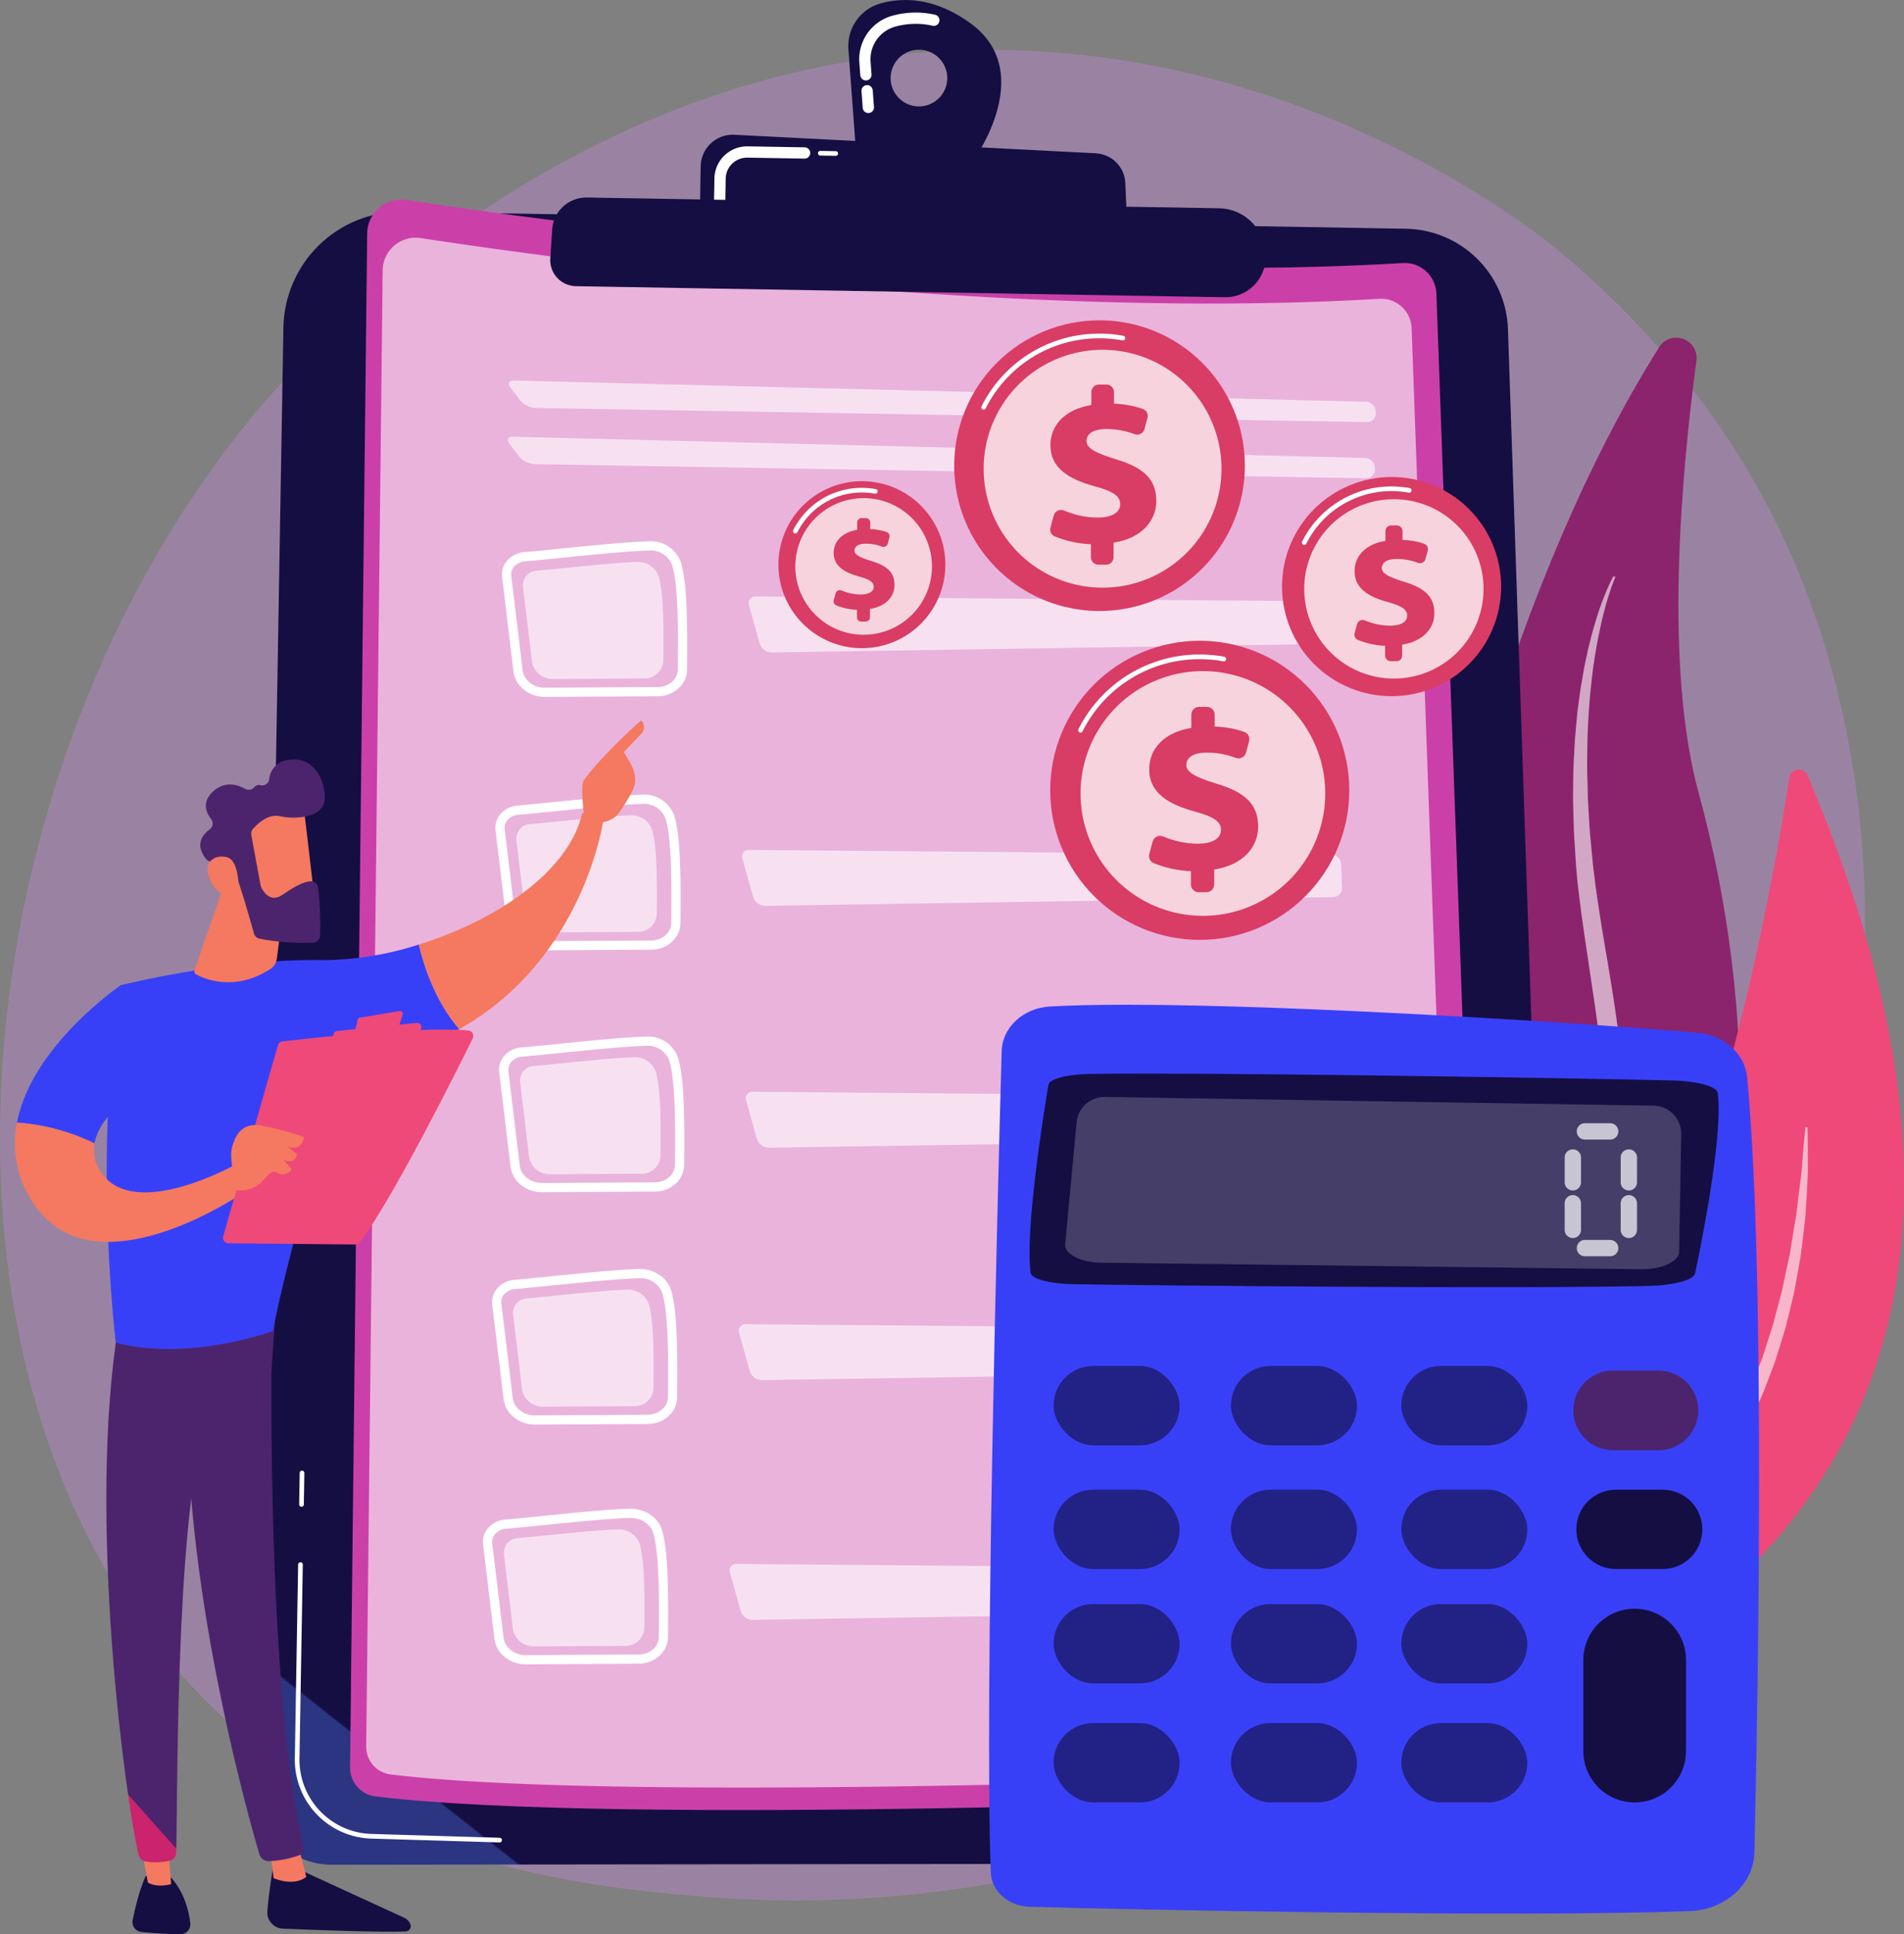 <?xml version="1.0"?>
<svg xmlns="http://www.w3.org/2000/svg" xmlns:xlink="http://www.w3.org/1999/xlink" width="512" height="520.038" viewBox="0 0 512 520.038">
  <rect x="0" y="0" width="512" height="520.038" fill="#808080" stroke="none"/>
  <defs>
    <clipPath id="a">
      <rect width="512" height="520.038" fill="none"/>
    </clipPath>
    <clipPath id="c">
      <rect width="501.503" height="497.574" fill="none"/>
    </clipPath>
    <clipPath id="d">
      <path d="M480.476,409.554C429.671,526.989,295.565,577.43,190.49,568.83c-28.69-2.348-86.414-7.073-131.485-49.224-86.557-80.948-73.226-250.153,9.634-349.771,10.67-12.829,84.531-98.78,199.628-97.63,84.268.842,143.415,47.918,150.607,53.782a230.314,230.314,0,0,1,47.184,52.944c42.434,65.625,46.165,157.238,14.417,230.623" transform="translate(0 -72.193)" fill="none"/>
    </clipPath>
    <linearGradient id="e" x1="0.173" y1="0.845" x2="0.173" y2="0.845" gradientUnits="objectBoundingBox">
      <stop offset="0" stop-color="#b37cff"/>
      <stop offset="1" stop-color="#f895e7"/>
    </linearGradient>
    <clipPath id="f">
      <path d="M2003.559,491.448c-77.57,123.044-90.931,355.13-90.931,355.13,140.288-37.375,115.414-185.01,101.577-235.2-9.411-34.135-4.639-86.364-.623-116.286a5.438,5.438,0,0,0-5.5-6.2,5.254,5.254,0,0,0-4.526,2.56" transform="translate(-1912.628 -488.888)" fill="none"/>
    </clipPath>
    <linearGradient id="g" x1="-0.609" y1="1.526" x2="-0.609" y2="1.526" gradientUnits="objectBoundingBox">
      <stop offset="0" stop-color="#cb236d"/>
      <stop offset="1" stop-color="#4c246d"/>
    </linearGradient>
    <clipPath id="i">
      <rect width="73.753" height="287.385" fill="none"/>
    </clipPath>
    <clipPath id="j">
      <path d="M2123,1116.266c-5.853,38.941-33.076,191.215-106.636,238.33l3.365.121s63,21.814,110.075-47.117c44.216-64.749,17.648-145.707-1.86-191.959a2.519,2.519,0,0,0-2.367-1.582,2.555,2.555,0,0,0-2.578,2.207" transform="translate(-2016.359 -1114.059)" fill="none"/>
    </clipPath>
    <linearGradient id="k" x1="-1.059" y1="1.359" x2="-1.058" y2="1.359" gradientUnits="objectBoundingBox">
      <stop offset="0" stop-color="#a737d5"/>
      <stop offset="1" stop-color="#ef497a"/>
    </linearGradient>
    <clipPath id="m">
      <rect width="101.983" height="146.023" fill="none"/>
    </clipPath>
    <clipPath id="n">
      <path d="M380.924,337.574l-6.7,393.4a19.554,19.554,0,0,0,19.573,19.887l309.1-.352a20.6,20.6,0,0,0,20.565-21.3L710.216,337.99A27.935,27.935,0,0,0,682.773,311l-269.606-4.594q-.276,0-.55,0a31.709,31.709,0,0,0-31.693,31.168" transform="translate(-374.218 -306.406)" fill="none"/>
    </clipPath>
    <linearGradient id="o" x1="0.068" y1="0.938" x2="0.069" y2="0.938" gradientUnits="objectBoundingBox">
      <stop offset="0" stop-color="#2b3582"/>
      <stop offset="1" stop-color="#150e42"/>
    </linearGradient>
    <clipPath id="q">
      <path d="M511.433,297.983l-4.6,412.433a7.764,7.764,0,0,0,6.816,7.8c64.554,7.876,246.032.893,290.1-.962a9.8,9.8,0,0,0,9.382-10.149L798.953,314.13a8.517,8.517,0,0,0-9.034-8.188c-104.812,6.252-231.153-11.347-267.886-16.967a9.336,9.336,0,0,0-1.411-.108,9.214,9.214,0,0,0-9.19,9.115" transform="translate(-506.832 -288.868)" fill="none"/>
    </clipPath>
    <linearGradient id="r" x1="0.037" y1="0.993" x2="0.037" y2="0.993" xlink:href="#k"/>
    <clipPath id="t">
      <rect width="294.77" height="416.71" fill="none"/>
    </clipPath>
    <clipPath id="u">
      <rect width="233.128" height="11.172" fill="none"/>
    </clipPath>
    <clipPath id="v">
      <rect width="233.129" height="11.172" fill="none"/>
    </clipPath>
    <clipPath id="w">
      <rect width="37.827" height="31.46" fill="none"/>
    </clipPath>
    <clipPath id="x">
      <rect width="161.314" height="15.042" fill="none"/>
    </clipPath>
    <clipPath id="ab">
      <rect width="161.316" height="15.042" fill="none"/>
    </clipPath>
    <clipPath id="ac">
      <rect width="37.827" height="31.461" fill="none"/>
    </clipPath>
    <clipPath id="ag">
      <path d="M1247.124,28.608a7.618,7.618,0,1,1,.132,0h-.132M1236.878.907a11.892,11.892,0,0,0-8.657,12.356l2.092,28.1,30.544,3.236s18.978-24.789.106-38.4c-6.47-4.667-12.42-6.2-17.445-6.2a24.85,24.85,0,0,0-6.639.907" transform="translate(-1228.187)" fill="none"/>
    </clipPath>
    <linearGradient id="ah" x1="-3.267" y1="7.767" x2="-3.265" y2="7.767" xlink:href="#o"/>
    <clipPath id="aj">
      <path d="M1013.42,203.465l-.241,14.108,115.015,4-.582-13.569a8.374,8.374,0,0,0-7.937-8l-97.206-4.989c-.151-.008-.3-.012-.449-.012a8.61,8.61,0,0,0-8.6,8.463" transform="translate(-1013.179 -195.002)" fill="none"/>
    </clipPath>
    <linearGradient id="ak" x1="-2.17" y1="4.906" x2="-2.168" y2="4.906" xlink:href="#o"/>
    <clipPath id="am">
      <path d="M797.176,294.495l-.508,7.8a7.02,7.02,0,0,0,6.886,7.475l174.494,2.973A10.8,10.8,0,0,0,988.9,300.29l-.13-.834a12.573,12.573,0,0,0-12.21-10.638L806.48,285.925h-.158a9.168,9.168,0,0,0-9.145,8.571" transform="translate(-796.653 -285.924)" fill="none"/>
    </clipPath>
    <linearGradient id="an" x1="-1.557" y1="2.997" x2="-1.555" y2="2.997" xlink:href="#o"/>
    <clipPath id="ao">
      <path d="M1448.411,1454.956c-7.178.412-12.8,5.618-12.981,11.984-1.09,38.933-4.626,173.229-2.938,220.819.179,5.042,4.744,9.089,10.439,9.254,28.165.816,131.417,2.884,177.485,1.173,9.6-.357,17.226-7.237,17.425-15.738.958-40.865,3.069-155.8-1.95-208.458-.6-6.309-6.194-11.332-13.31-11.963-26.294-2.329-106.254-7.541-153.619-7.541-7.888,0-14.868.144-20.55.471" transform="translate(-1432.044 -1454.485)" fill="none"/>
    </clipPath>
    <linearGradient id="ap" x1="-0.702" y1="0.899" x2="-0.701" y2="0.899" gradientUnits="objectBoundingBox">
      <stop offset="0" stop-color="#53d8ff"/>
      <stop offset="1" stop-color="#3840f7"/>
    </linearGradient>
    <clipPath id="aq">
      <path d="M1506.988,1554.273c-6.141.086-11.026,1.349-11.289,2.925-1.516,9.1-6.3,39.373-4.78,50.567.222,1.636,5.252,2.959,11.627,3.055,26.249.394,115.8,1.262,154.3.472,6.932-.142,12.373-1.58,12.747-3.36,1.951-9.283,7.553-37.472,6.1-48.541-.232-1.766-5.568-3.208-12.432-3.366-24.847-.572-100.812-1.834-141.332-1.834-5.789,0-10.852.026-14.941.083" transform="translate(-1490.625 -1554.19)" fill="none"/>
    </clipPath>
    <linearGradient id="ar" x1="-3.184" y1="1.532" x2="-3.182" y2="1.532" xlink:href="#o"/>
    <clipPath id="at">
      <rect width="165.653" height="46.335" fill="none"/>
    </clipPath>
    <clipPath id="au">
      <rect width="33.888" height="21.336" fill="none"/>
    </clipPath>
    <clipPath id="av">
      <rect width="33.888" height="21.336" rx="10.668" fill="none"/>
    </clipPath>
    <linearGradient id="aw" x1="-8.36" y1="7.16" x2="-8.355" y2="7.16" xlink:href="#o"/>
    <linearGradient id="az" x1="-9.768" y1="7.16" x2="-9.762" y2="7.16" xlink:href="#o"/>
    <linearGradient id="bc" x1="-11.12" y1="7.16" x2="-11.114" y2="7.16" xlink:href="#o"/>
    <clipPath id="bd">
      <path d="M2288.083,1984.082a10.711,10.711,0,0,0,0,21.421h12.4a10.711,10.711,0,0,0,0-21.421Z" transform="translate(-2277.373 -1984.082)" fill="none"/>
    </clipPath>
    <linearGradient id="be" x1="-11.011" y1="4.052" x2="-11.006" y2="4.052" xlink:href="#g"/>
    <clipPath id="bg">
      <rect width="33.888" height="21.337" fill="none"/>
    </clipPath>
    <clipPath id="bh">
      <rect width="33.888" height="21.337" rx="10.668" fill="none"/>
    </clipPath>
    <linearGradient id="bi" x1="-8.36" y1="5.601" x2="-8.355" y2="5.601" xlink:href="#o"/>
    <linearGradient id="bl" x1="-9.768" y1="5.601" x2="-9.762" y2="5.601" xlink:href="#o"/>
    <linearGradient id="bo" x1="-11.12" y1="5.601" x2="-11.114" y2="5.601" xlink:href="#o"/>
    <clipPath id="bp">
      <path d="M10.668,0H23.22A10.668,10.668,0,0,1,33.888,10.668v0A10.668,10.668,0,0,1,23.219,21.336H10.668A10.668,10.668,0,0,1,0,10.668v0A10.668,10.668,0,0,1,10.668,0Z" fill="none"/>
    </clipPath>
    <linearGradient id="bq" x1="-12.509" y1="5.601" x2="-12.503" y2="5.601" xlink:href="#o"/>
    <linearGradient id="bu" x1="-8.36" y1="4.16" x2="-8.355" y2="4.16" xlink:href="#o"/>
    <linearGradient id="bx" x1="-9.768" y1="4.16" x2="-9.762" y2="4.16" xlink:href="#o"/>
    <linearGradient id="ca" x1="-11.12" y1="4.16" x2="-11.114" y2="4.16" xlink:href="#o"/>
    <linearGradient id="cd" x1="-8.36" y1="2.66" x2="-8.355" y2="2.66" xlink:href="#o"/>
    <linearGradient id="cg" x1="-9.768" y1="2.66" x2="-9.762" y2="2.66" xlink:href="#o"/>
    <linearGradient id="cj" x1="-11.12" y1="2.66" x2="-11.114" y2="2.66" xlink:href="#o"/>
    <clipPath id="ck">
      <path d="M13.806,0h0A13.806,13.806,0,0,1,27.612,13.806V38.28A13.806,13.806,0,0,1,13.806,52.086h0A13.806,13.806,0,0,1,0,38.281V13.806A13.806,13.806,0,0,1,13.806,0Z" fill="none"/>
    </clipPath>
    <linearGradient id="cl" x1="-15.42" y1="1.68" x2="-15.413" y2="1.68" xlink:href="#o"/>
    <clipPath id="cn">
      <rect width="19.453" height="35.77" fill="none"/>
    </clipPath>
    <clipPath id="co">
      <path d="M1127.016,719.042a22.449,22.449,0,1,0,22.449-22.449,22.448,22.448,0,0,0-22.449,22.449" transform="translate(-1127.016 -696.593)" fill="none"/>
    </clipPath>
    <linearGradient id="cp" x1="-3.16" y1="6.315" x2="-3.157" y2="6.315" gradientUnits="objectBoundingBox">
      <stop offset="0" stop-color="#fdf53f"/>
      <stop offset="1" stop-color="#d93c65"/>
    </linearGradient>
    <clipPath id="cq">
      <path d="M1131.034,722.315a21.7,21.7,0,1,0,21.7-21.7,21.7,21.7,0,0,0-21.7,21.7" transform="translate(-1131.034 -700.613)" fill="none"/>
    </clipPath>
    <linearGradient id="cr" x1="-3.353" y1="6.621" x2="-3.35" y2="6.621" xlink:href="#cp"/>
    <clipPath id="ct">
      <rect width="36.737" height="36.737" fill="none"/>
    </clipPath>
    <clipPath id="cu">
      <path d="M1214.392,750.014a1.164,1.164,0,0,0-1.164,1.165v2c-4.013.646-6.326,3.061-6.326,6.224,0,3.5,2.857,5.237,6.836,6.326,2.788.748,3.945,1.5,3.945,2.755,0,1.394-1.5,2.075-3.5,2.075a13.533,13.533,0,0,1-5.177-1.09,1.165,1.165,0,0,0-1.581.762l-.508,1.862a1.156,1.156,0,0,0,.639,1.366,16.3,16.3,0,0,0,5.607,1.216v2a1.164,1.164,0,0,0,1.164,1.164h1.174a1.164,1.164,0,0,0,1.164-1.164v-2.236c4.353-.68,6.6-3.4,6.6-6.428,0-3.3-1.836-5.135-6.258-6.461-3.095-.953-4.523-1.7-4.523-2.789,0-.884.68-1.871,3.061-1.871a12.128,12.128,0,0,1,4.359.792,1.161,1.161,0,0,0,1.533-.784l.467-1.722a1.159,1.159,0,0,0-.724-1.4,14.86,14.86,0,0,0-4.444-.8v-1.794a1.164,1.164,0,0,0-1.164-1.165Z" transform="translate(-1206.871 -750.014)" fill="none"/>
    </clipPath>
    <linearGradient id="cv" x1="-6.682" y1="13.412" x2="-6.676" y2="13.412" xlink:href="#cp"/>
    <clipPath id="cw">
      <path d="M1381.53,502.792a39.08,39.08,0,1,0,39.08-39.079,39.08,39.08,0,0,0-39.08,39.079" transform="translate(-1381.53 -463.713)" fill="none"/>
    </clipPath>
    <linearGradient id="cx" x1="-2.182" y1="4.082" x2="-2.181" y2="4.082" xlink:href="#cp"/>
    <clipPath id="cy">
      <path d="M1388.526,508.489a37.78,37.78,0,1,0,37.78-37.78,37.78,37.78,0,0,0-37.78,37.78" transform="translate(-1388.526 -470.709)" fill="none"/>
    </clipPath>
    <linearGradient id="cz" x1="-2.324" y1="4.271" x2="-2.322" y2="4.271" xlink:href="#cp"/>
    <clipPath id="db">
      <rect width="63.952" height="63.952" fill="none"/>
    </clipPath>
    <clipPath id="dc">
      <path d="M1533.636,556.709a2.027,2.027,0,0,0-2.027,2.027v3.479c-6.986,1.125-11.012,5.328-11.012,10.834,0,6.1,4.974,9.117,11.9,11.012,4.855,1.3,6.868,2.6,6.868,4.8,0,2.427-2.6,3.612-6.1,3.612a23.557,23.557,0,0,1-9.013-1.9,2.028,2.028,0,0,0-2.753,1.327l-.884,3.24a2.013,2.013,0,0,0,1.112,2.378,28.377,28.377,0,0,0,9.761,2.116v3.479a2.027,2.027,0,0,0,2.027,2.027h2.044a2.027,2.027,0,0,0,2.027-2.027v-3.893c7.578-1.184,11.485-5.92,11.485-11.19,0-5.743-3.2-8.94-10.894-11.249-5.387-1.658-7.874-2.96-7.874-4.855,0-1.539,1.184-3.256,5.328-3.256a21.1,21.1,0,0,1,7.588,1.378,2.022,2.022,0,0,0,2.669-1.365l.813-3a2.017,2.017,0,0,0-1.261-2.435,25.873,25.873,0,0,0-7.737-1.389v-3.124a2.027,2.027,0,0,0-2.027-2.027Z" transform="translate(-1520.544 -556.709)" fill="none"/>
    </clipPath>
    <linearGradient id="dd" x1="-4.767" y1="8.435" x2="-4.764" y2="8.435" xlink:href="#cp"/>
    <clipPath id="de">
      <path d="M1520.545,967.794a40.212,40.212,0,1,0,40.212-40.212,40.212,40.212,0,0,0-40.212,40.212" transform="translate(-1520.545 -927.582)" fill="none"/>
    </clipPath>
    <linearGradient id="df" x1="-2.344" y1="3.211" x2="-2.343" y2="3.211" xlink:href="#cp"/>
    <clipPath id="dg">
      <path d="M1527.744,973.657a38.875,38.875,0,1,0,38.875-38.875,38.875,38.875,0,0,0-38.875,38.875" transform="translate(-1527.744 -934.782)" fill="none"/>
    </clipPath>
    <linearGradient id="dh" x1="-2.494" y1="3.354" x2="-2.492" y2="3.354" xlink:href="#cp"/>
    <clipPath id="dj">
      <rect width="65.805" height="65.805" fill="none"/>
    </clipPath>
    <clipPath id="dk">
      <path d="M1677.06,1023.275a2.086,2.086,0,0,0-2.086,2.086v3.58c-7.188,1.157-11.331,5.483-11.331,11.149,0,6.275,5.117,9.382,12.245,11.331,5,1.34,7.067,2.68,7.067,4.934,0,2.5-2.68,3.717-6.275,3.717a24.236,24.236,0,0,1-9.274-1.953,2.087,2.087,0,0,0-2.833,1.366l-.909,3.334a2.071,2.071,0,0,0,1.144,2.446,29.2,29.2,0,0,0,10.044,2.178v3.58a2.086,2.086,0,0,0,2.086,2.086h2.1a2.086,2.086,0,0,0,2.086-2.086v-4.006c7.8-1.219,11.818-6.092,11.818-11.514,0-5.909-3.29-9.2-11.209-11.575-5.543-1.706-8.1-3.046-8.1-5,0-1.584,1.218-3.351,5.483-3.351a21.713,21.713,0,0,1,7.809,1.418,2.08,2.08,0,0,0,2.746-1.4l.836-3.084a2.075,2.075,0,0,0-1.3-2.505,26.615,26.615,0,0,0-7.961-1.43v-3.214a2.086,2.086,0,0,0-2.086-2.086Z" transform="translate(-1663.589 -1023.275)" fill="none"/>
    </clipPath>
    <linearGradient id="dl" x1="-5.085" y1="6.495" x2="-5.082" y2="6.495" xlink:href="#cp"/>
    <clipPath id="dm">
      <path d="M1856.176,719.988a29.463,29.463,0,1,0,29.463-29.463,29.463,29.463,0,0,0-29.463,29.463" transform="translate(-1856.176 -690.525)" fill="none"/>
    </clipPath>
    <linearGradient id="dn" x1="-4.003" y1="4.86" x2="-4.001" y2="4.86" xlink:href="#cp"/>
    <clipPath id="do">
      <path d="M1861.451,724.284a28.484,28.484,0,1,0,28.484-28.483,28.484,28.484,0,0,0-28.484,28.483" transform="translate(-1861.451 -695.801)" fill="none"/>
    </clipPath>
    <linearGradient id="dp" x1="-4.24" y1="5.089" x2="-4.238" y2="5.089" xlink:href="#cp"/>
    <clipPath id="dr">
      <rect width="48.217" height="48.217" fill="none"/>
    </clipPath>
    <clipPath id="ds">
      <path d="M1970.854,760.639a1.528,1.528,0,0,0-1.528,1.528v2.623c-5.267.848-8.3,4.017-8.3,8.168,0,4.6,3.75,6.874,8.972,8.3,3.66.982,5.178,1.964,5.178,3.615,0,1.83-1.964,2.723-4.6,2.723a17.756,17.756,0,0,1-6.795-1.431,1.529,1.529,0,0,0-2.076,1l-.666,2.443a1.517,1.517,0,0,0,.839,1.792,21.388,21.388,0,0,0,7.359,1.6v2.623a1.528,1.528,0,0,0,1.528,1.528h1.541a1.528,1.528,0,0,0,1.528-1.528v-2.935c5.713-.893,8.659-4.464,8.659-8.436,0-4.33-2.41-6.74-8.213-8.481-4.062-1.25-5.936-2.232-5.936-3.66,0-1.161.893-2.455,4.017-2.455a15.916,15.916,0,0,1,5.721,1.039,1.524,1.524,0,0,0,2.012-1.029l.613-2.259a1.521,1.521,0,0,0-.95-1.836,19.5,19.5,0,0,0-5.833-1.047v-2.355a1.528,1.528,0,0,0-1.528-1.528Z" transform="translate(-1960.984 -760.639)" fill="none"/>
    </clipPath>
    <linearGradient id="dt" x1="-8.332" y1="10.169" x2="-8.327" y2="10.169" xlink:href="#cp"/>
    <clipPath id="du">
      <path d="M386.994,2710.534a4.374,4.374,0,0,0,4.184,4.739c8.454.352,26.537,1.037,33.026.747a1.423,1.423,0,0,0,1.252-1.949,3.187,3.187,0,0,0-1.63-1.717l-29.87-13.728-5.275-.853s-1.133,6.413-1.688,12.761" transform="translate(-386.977 -2697.773)" fill="none"/>
    </clipPath>
    <linearGradient id="dv" x1="-1.776" y1="0.735" x2="-1.771" y2="0.735" xlink:href="#o"/>
    <clipPath id="dw">
      <path d="M391.162,2672.292l.91,7.67s5.232,2.436,8.806-.307l-2.167-8.548Z" transform="translate(-391.162 -2671.107)" fill="none"/>
    </clipPath>
    <linearGradient id="dx" x1="-7.478" y1="2.119" x2="-7.459" y2="2.119" gradientUnits="objectBoundingBox">
      <stop offset="0" stop-color="#f9b776"/>
      <stop offset="1" stop-color="#f47960"/>
    </linearGradient>
    <clipPath id="dy">
      <path d="M268.045,1934.669s-2.091-52.617,0,1.854c1.871,48.748,16.214,99.779,19.207,109.964a2.567,2.567,0,0,0,2.546,1.842,25.945,25.945,0,0,0,8.528-1.733,1.49,1.49,0,0,0,.874-1.733c-10.471-43.9-8.754-141.858-8.361-143.861l-21.567,0Z" transform="translate(-267.116 -1900.998)" fill="none"/>
    </clipPath>
    <linearGradient id="dz" x1="0.02" y1="1.202" x2="0.021" y2="1.202" xlink:href="#g"/>
    <clipPath id="ea">
      <path d="M191.808,2727.626a2.668,2.668,0,0,0,2.348,3.2c2.792.275,7.089.628,10.531.6a2.66,2.66,0,0,0,2.634-2.968c-.381-3.14-1.569-8.292-5.239-12.307l-6.726-.365s-1.8,3.237-3.549,11.841" transform="translate(-191.753 -2715.786)" fill="none"/>
    </clipPath>
    <linearGradient id="eb" x1="-1.438" y1="0.849" x2="-1.43" y2="0.849" xlink:href="#o"/>
    <clipPath id="ec">
      <path d="M202.628,2660.689l2.127,11.6s2.1,1.564,6.262.43L210,2660.238Z" transform="translate(-202.628 -2660.238)" fill="none"/>
    </clipPath>
    <linearGradient id="ed" x1="-4.486" y1="1.906" x2="-4.464" y2="1.906" xlink:href="#dx"/>
    <clipPath id="ee">
      <path d="M157.243,1893.436c-8.564,51.684,1.857,127.742,5.372,142.628a2.32,2.32,0,0,0,1.874,1.763,15.587,15.587,0,0,0,6.7-.267,2.127,2.127,0,0,0,1.529-1.959c.472-12.035-.377-85.919,7.6-115.118a6.634,6.634,0,0,1,2.558-3.659l15.488-11.01,1.187-17.8Z" transform="translate(-153.946 -1888.015)" fill="none"/>
    </clipPath>
    <linearGradient id="ef" x1="0.147" y1="1.145" x2="0.148" y2="1.145" xlink:href="#g"/>
    <clipPath id="eg">
      <path d="M212.246,1371.529c-25.665-.424-53.983,6.739-53.983,6.739-7.65,44.638-1.338,96.125-1.338,96.125,19.869,5.21,42.282-3.186,42.282-3.186,3.3-18.658,18.71-71.166,18.71-71.166a84.536,84.536,0,0,0,31.376-9.957c-6.489-7.521-9.548-17.092-10.876-22.75a86.106,86.106,0,0,1-26.172,4.2" transform="translate(-154.478 -1367.333)" fill="none"/>
    </clipPath>
    <linearGradient id="eh" x1="-0.01" y1="2.002" x2="-0.009" y2="2.002" xlink:href="#ap"/>
    <clipPath id="ei">
      <path d="M650.351,1176.254c-3.777,15.953-23.58,28.889-43.925,35.212,1.328,5.658,4.388,15.228,10.876,22.75,33.764-18.984,38.76-56.357,38.76-56.357a4.926,4.926,0,0,0-3.893-1.945,4.832,4.832,0,0,0-1.819.34" transform="translate(-606.426 -1175.914)" fill="none"/>
    </clipPath>
    <linearGradient id="ej" x1="-1.424" y1="4.622" x2="-1.422" y2="4.622" xlink:href="#dx"/>
    <clipPath id="ek">
      <path d="M843.356,1059.03c-.982,1.339.017,8.382.08,10.026,1.8,3.43,4.854,2.153,4.59,1.314a6.807,6.807,0,0,0,5.115-3.018c1.114-1.583,2.292-3.606,3.156-5.162a6.9,6.9,0,0,0,.688-5.075c-.588-2.25-1.844-3.82-2.873-5.679l4.92-5.126a2.414,2.414,0,0,0-.3-3.353s-10.143,8.941-15.375,16.073" transform="translate(-842.926 -1042.957)" fill="none"/>
    </clipPath>
    <linearGradient id="el" x1="-6.035" y1="9.867" x2="-6.028" y2="9.867" xlink:href="#dx"/>
    <clipPath id="em">
      <path d="M861.251,1110.317l-1.408,3.784,4,4.435s1.344-7.509,2.343-9.135.481-2.411-.449-2.886Z" transform="translate(-859.843 -1106.516)" fill="none"/>
    </clipPath>
    <linearGradient id="en" x1="-11.144" y1="26.392" x2="-11.131" y2="26.392" xlink:href="#dx"/>
    <clipPath id="eo">
      <path d="M24.561,1463.144A56.734,56.734,0,0,1,45.4,1468.73c1.773-9.751,16.919-17.674,16.919-17.674L52.475,1426.2s-23.972,16.288-27.914,36.939" transform="translate(-24.561 -1426.205)" fill="none"/>
    </clipPath>
    <linearGradient id="ep" x1="0.076" y1="4.89" x2="0.079" y2="4.89" xlink:href="#ap"/>
    <clipPath id="eq">
      <path d="M25.263,1644.635c15.907,29.1,59.171-1.608,59.171-1.608l-3.562-6.636s-26.915,15.211-36,2.222A10.209,10.209,0,0,1,43,1630.68a56.733,56.733,0,0,0-20.839-5.585,28.5,28.5,0,0,0,3.1,19.54" transform="translate(-21.619 -1625.095)" fill="none"/>
    </clipPath>
    <linearGradient id="er" x1="-0.053" y1="4.486" x2="-0.05" y2="4.486" xlink:href="#dx"/>
    <clipPath id="es">
      <path d="M358.214,1491.627c-8.9.753-16.615,1.625-19.277,1.935a1.5,1.5,0,0,0-1.265,1.077l-14.689,51.3a1.5,1.5,0,0,0,1.429,1.914l34.081.317a1.507,1.507,0,0,0,1.211-.595c8.718-11.41,26.127-46.24,30.36-54.8a1.5,1.5,0,0,0-1.227-2.16c-1.929-.162-4.194-.233-6.68-.233-7.1,0-16,.578-23.943,1.25" transform="translate(-322.924 -1490.377)" fill="none"/>
    </clipPath>
    <linearGradient id="et" x1="-0.679" y1="3.476" x2="-0.677" y2="3.476" xlink:href="#k"/>
    <clipPath id="eu">
      <path d="M526.123,1463.559l-10.65,1.775a.765.765,0,0,0-.619.58l-.653,2.789a.765.765,0,0,0,.845.932l10.249-1.369a.765.765,0,0,0,.625-.518l1.054-3.195a.765.765,0,0,0-.722-1,.794.794,0,0,0-.129.011" transform="translate(-514.181 -1463.548)" fill="none"/>
    </clipPath>
    <linearGradient id="ev" x1="-10.949" y1="17.884" x2="-10.928" y2="17.884" xlink:href="#k"/>
    <clipPath id="ew">
      <path d="M501.435,1480.735l-21.51,2.183a1.056,1.056,0,0,0-.931.852l-.877,4.57a1.056,1.056,0,0,0,1.091,1.254l21.02-1.058a1.056,1.056,0,0,0,.974-.808l1.368-5.694a1.057,1.057,0,0,0-1.024-1.3q-.054,0-.11.005" transform="translate(-478.098 -1480.73)" fill="none"/>
    </clipPath>
    <linearGradient id="ex" x1="-3.718" y1="10.688" x2="-3.71" y2="10.688" xlink:href="#k"/>
    <clipPath id="ey">
      <path d="M334.916,1634.713c-.825,2.985,1.221,11.4,1.221,11.4a7.741,7.741,0,0,0,7-2.445c1.607-1.576,2.56-3.152,3.864-2.3a2.723,2.723,0,0,0,3.987-.917l-2.337-2.578c3.422,1.663,3.781-1.45,3.781-1.45l-2.512-1.944c4.051,1.255,4.369-2.634,4.369-2.634a78,78,0,0,0-11.618-3.1,9.113,9.113,0,0,0-1.44-.121c-4.191,0-5.569,3.394-6.315,6.091" transform="translate(-334.72 -1628.622)" fill="none"/>
    </clipPath>
    <linearGradient id="ez" x1="-3.047" y1="12.101" x2="-3.037" y2="12.101" xlink:href="#dx"/>
    <clipPath id="fa">
      <path d="M289.533,1277.739l-8.166,23.616a.851.851,0,0,0,.388,1.025c2.226,1.231,10.246,4.788,19.91-1.339a4.008,4.008,0,0,0,1.845-2.862l2.644-20.439Z" transform="translate(-281.319 -1277.739)" fill="none"/>
    </clipPath>
    <linearGradient id="fb" x1="-2.093" y1="9.607" x2="-2.085" y2="9.607" xlink:href="#dx"/>
    <clipPath id="fc">
      <path d="M336.6,1159.609l6.745,25.312,15.547-1.429s-3.081-27.163-3.263-27.535c-.732-1.487-2.2-2.053-4.021-2.052-5.769,0-15.008,5.7-15.008,5.7" transform="translate(-336.601 -1153.904)" fill="none"/>
    </clipPath>
    <linearGradient id="fd" x1="-1.625" y1="10.961" x2="-1.62" y2="10.961" xlink:href="#dx"/>
    <clipPath id="fe">
      <path d="M313.84,1099.447a5.769,5.769,0,0,0-5.343,5.249,1.9,1.9,0,0,1-2.311,1.61,1.529,1.529,0,0,0-1.672.481,1.933,1.933,0,0,1-2.432.485c-2.032-1.129-5.47-2.213-8.661.675-3.14,2.842-1.872,5.735-.531,7.465a1.935,1.935,0,0,1-.392,2.758c-4.249,3.089-2.128,6.568-.948,7.985a1.9,1.9,0,0,0,1.333.682c1.588.109,5.332.636,6.492,3.171,1.236,2.7,4.1,12.832,5.034,16.169a1.933,1.933,0,0,0,1.433,1.362,62.263,62.263,0,0,0,14.463,1.075,1.927,1.927,0,0,0,1.873-1.807,83.452,83.452,0,0,0-.524-12.953,1.93,1.93,0,0,0-1.954-1.714c-2.219.039-4.889,1.765-7.783,3.7-3.19,2.137-5.081-1.1-5.559-2.071a1.9,1.9,0,0,1-.164-.5l-2.507-13.6a1.915,1.915,0,0,1,.432-1.6c1.206-1.392,4.1-4.205,7.285-3.454,4.186.989,11.675.329,12.017-4.441.32-4.458-2.341-10.823-8.283-10.822a9.034,9.034,0,0,0-1.3.1" transform="translate(-289.966 -1099.35)" fill="none"/>
    </clipPath>
    <linearGradient id="ff" x1="-0.653" y1="5.698" x2="-0.65" y2="5.698" xlink:href="#g"/>
    <clipPath id="fg">
      <path d="M301.329,1246.626c3.3,6.371,7.529,2.825,7.529,2.825s.24-8.338-3.1-9.277a5.477,5.477,0,0,0-1.482-.207c-2.822,0-5.214,2.293-2.952,6.659" transform="translate(-300.432 -1239.967)" fill="none"/>
    </clipPath>
    <linearGradient id="fh" x1="-3.336" y1="21.364" x2="-3.324" y2="21.364" xlink:href="#dx"/>
  </defs>
  <g clip-path="url(#a)">
    <g clip-path="url(#a)">
      <g transform="translate(0 13.408)" opacity="0.3">
        <g clip-path="url(#c)">
          <g transform="translate(0 0.001)">
            <g clip-path="url(#d)">
              <rect width="740.103" height="738.301" transform="matrix(0.734, -0.68, 0.68, 0.734, -280.003, 232.75)" fill="url(#e)"/>
            </g>
          </g>
        </g>
      </g>
    </g>
    <g transform="translate(355.229 90.8)">
      <g clip-path="url(#f)">
        <rect width="383.535" height="243.944" transform="translate(-105.113 323.541) rotate(-72.002)" fill="url(#g)"/>
      </g>
    </g>
    <g clip-path="url(#a)">
      <g transform="translate(363.724 154.944)" opacity="0.6">
        <g clip-path="url(#i)">
          <path d="M2028.958,834.7s-.13.28-.344.816-.53,1.351-.892,2.424a90.391,90.391,0,0,0-2.606,9.471,137.149,137.149,0,0,0-2.489,15.045,184.749,184.749,0,0,0-1.16,19.729c-.11,3.62.107,7.4.155,11.3.083,1.95.22,3.933.33,5.945q.087,1.509.176,3.041c.077,1.02.189,2.046.283,3.079q.294,3.1.6,6.279c.1,1.006.262,2.12.389,3.185s.249,2.172.411,3.237c.584,4.281,1.287,8.708,2.036,13.2s1.546,9.07,2.28,13.727c.358,2.331.73,4.673,1.059,7.041q.253,1.774.507,3.557l.459,3.586c.327,2.391.559,4.812.83,7.232s.431,4.867.651,7.308c.139,2.452.3,4.906.373,7.37l.082,3.7.037,1.851-.022,1.853a159.725,159.725,0,0,1-2.766,29.373,143.506,143.506,0,0,1-8.254,27.373l-1.318,3.2-1.481,3.1c-.992,2.049-1.913,4.109-3.026,6.043-1.08,1.949-2.093,3.908-3.193,5.785l-3.376,5.487a174.465,174.465,0,0,1-14.231,19.088l-3.509,4.11-3.543,3.746-3.365,3.552-3.318,3.211c-4.216,4.224-8.215,7.552-11.41,10.388-1.578,1.441-3.119,2.576-4.4,3.627l-3.292,2.631-2.738,2.188a.314.314,0,0,1-.409-.475l.01-.009,2.578-2.366,3.094-2.84,1.96-1.8c.345-.323.716-.642,1.077-.992l1.106-1.088,5.018-4.935,1.4-1.373c.472-.469.922-.978,1.4-1.478l2.942-3.12,3.131-3.327,3.157-3.663,3.32-3.853,3.3-4.173,1.7-2.152.865-1.092.819-1.143,3.348-4.676c1.172-1.56,2.2-3.259,3.293-4.944l1.653-2.549.837-1.286c.268-.438.518-.888.78-1.334l3.149-5.435c1.023-1.855,1.956-3.787,2.956-5.708,1.033-1.906,1.871-3.93,2.781-5.942l1.357-3.037,1.22-3.125a138.536,138.536,0,0,0,7.55-26.565,158.535,158.535,0,0,0,2.494-28.436A239.979,239.979,0,0,0,2024.892,960l-.43-3.535-.48-3.519c-.31-2.34-.665-4.67-1.006-6.985l-2.043-13.747c-.668-4.53-1.292-8.984-1.813-13.423-.268-2.224-.459-4.323-.65-6.531q-.207-3.242-.408-6.4c-.062-1.053-.143-2.1-.189-3.137q-.042-1.561-.084-3.1c-.048-2.051-.125-4.068-.147-6.054.049-3.974.047-7.811.3-11.491q.074-1.379.146-2.73.037-.675.072-1.342.06-.667.118-1.325.241-2.634.469-5.143c.16-1.67.424-3.289.623-4.866l.318-2.328.39-2.248c.27-1.473.472-2.906.773-4.272l.841-3.952c.631-2.513,1.189-4.823,1.832-6.875a77.715,77.715,0,0,1,3.351-9.383c.455-1.058.834-1.851,1.1-2.389s.417-.8.417-.8l0-.006a.314.314,0,0,1,.558.287" transform="translate(-1958.369 -834.25)" fill="#fff"/>
        </g>
      </g>
    </g>
    <g transform="translate(374.494 206.912)">
      <g clip-path="url(#j)">
        <rect width="290.824" height="211.766" transform="translate(-56.573 249.652) rotate(-77.232)" fill="url(#k)"/>
      </g>
    </g>
    <g clip-path="url(#a)">
      <g transform="translate(384.178 303.047)" opacity="0.6">
        <g clip-path="url(#m)">
          <path d="M2068.762,1777.072l.539-.106c.352-.069.876-.186,1.559-.345,1.362-.331,3.36-.832,5.855-1.63,1.258-.362,2.624-.852,4.12-1.346,1.477-.557,3.092-1.106,4.771-1.815a116.282,116.282,0,0,0,11.085-5.142,129.464,129.464,0,0,0,12.387-7.4c2.084-1.485,4.257-2.963,6.35-4.647l1.6-1.239.805-.625.778-.667,3.146-2.7a124.042,124.042,0,0,0,11.973-12.285l1.425-1.67.715-.837.668-.877,2.676-3.524c.924-1.154,1.719-2.407,2.551-3.634l2.482-3.693,2.275-3.826,1.138-1.909c.186-.32.387-.631.561-.958l.51-.985,2.038-3.929,1.015-1.956.9-2.005,1.779-3.989c.287-.665.608-1.313.865-1.988l.761-2.019,1.516-4c.25-.661.517-1.315.751-1.977l.639-2,1.263-3.95c.409-1.307.864-2.588,1.167-3.9l2.023-7.613c.568-2.5,1.04-4.946,1.554-7.3.244-1.181.537-2.333.73-3.482l.549-3.384q.534-3.318,1.053-6.348c.27-2.026.475-3.956.7-5.767l.634-5.077c.186-1.571.244-3.022.373-4.329.217-2.616.392-4.675.53-6.08l.2-2.155v-.015a.314.314,0,0,1,.626.025s.011.753.031,2.166.041,3.486.051,6.129c0,1.321.034,2.787-.034,4.378-.085,1.591-.176,3.312-.274,5.151-.117,1.838-.213,3.8-.368,5.862-.223,2.056-.479,4.217-.754,6.472q-.2,1.692-.415,3.454c-.148,1.173-.4,2.354-.594,3.564-.439,2.412-.874,4.911-1.384,7.469l-1.892,7.806c-.3,1.339-.751,2.652-1.158,3.991l-1.257,4.048-.637,2.05c-.234.679-.5,1.35-.751,2.03l-1.556,4.09-.789,2.062c-.267.688-.6,1.353-.9,2.033l-1.841,4.081-.931,2.051-1.05,2-2.109,4.022-.529,1.008c-.18.334-.387.653-.58.981l-1.177,1.956-2.361,3.912-2.6,3.76c-.87,1.249-1.7,2.521-2.668,3.7l-2.8,3.581-.7.891-.745.85-1.485,1.7a116.983,116.983,0,0,1-12.509,12.364l-3.28,2.69-.811.664-.838.621-1.663,1.232c-2.17,1.682-4.446,3.112-6.615,4.564-1.095.711-2.216,1.347-3.3,2.008l-1.617.971c-.54.313-1.089.6-1.627.895l-3.179,1.724-3.13,1.528a118.153,118.153,0,0,1-11.456,4.741c-1.728.646-3.386,1.133-4.9,1.633-1.536.436-2.934.873-4.221,1.185-2.562.665-4.607,1.055-6,1.312-.7.122-1.236.211-1.6.261l-.55.076a.314.314,0,0,1-.1-.618Z" transform="translate(-2068.5 -1631.672)" fill="#fff"/>
        </g>
      </g>
    </g>
    <g transform="translate(69.503 56.908)">
      <g clip-path="url(#n)">
        <rect width="565.613" height="549.641" transform="translate(-216.086 274.889) rotate(-51.853)" fill="url(#o)"/>
      </g>
    </g>
    <g clip-path="url(#a)">
      <path d="M481.941,2336.884h-.019l-34.568-1.036a21.215,21.215,0,0,1-20.5-21.484l.889-52.2a.64.64,0,0,1,.638-.617.628.628,0,0,1,.617.638l-.89,52.2a19.954,19.954,0,0,0,19.28,20.208l34.568,1.036a.628.628,0,0,1-.018,1.255" transform="translate(-347.575 -1841.511)" fill="#fff"/>
      <path d="M433.768,2138.662h-.011a.628.628,0,0,1-.617-.638l.144-8.454a.619.619,0,0,1,.638-.617.628.628,0,0,1,.617.638l-.144,8.454a.628.628,0,0,1-.627.617" transform="translate(-352.694 -1733.546)" fill="#fff"/>
    </g>
    <g transform="translate(94.133 53.651)">
      <g clip-path="url(#q)">
        <rect width="533.975" height="502.211" transform="matrix(0.575, -0.818, 0.818, 0.575, -205.741, 292.639)" fill="url(#r)"/>
      </g>
    </g>
    <g clip-path="url(#a)">
      <g transform="translate(98.475 63.907)" opacity="0.6">
        <g clip-path="url(#t)">
          <path d="M544.841,344.191c35.349,5.409,156.933,22.345,257.8,16.328a8.2,8.2,0,0,1,8.693,7.879l13.644,378.178a9.431,9.431,0,0,1-9.029,9.766c-42.409,1.785-217.053,8.5-279.176.926a7.473,7.473,0,0,1-6.559-7.508l4.427-396.9a8.863,8.863,0,0,1,10.2-8.668" transform="translate(-530.211 -344.088)" fill="#fff"/>
        </g>
      </g>
      <g transform="translate(136.842 102.318)" opacity="0.6">
        <g clip-path="url(#u)">
          <path d="M967.526,562.072a2.324,2.324,0,0,0,2.387-2.464l-.021-.426a2.753,2.753,0,0,0-2.632-2.57L738.194,550.9c-1.38-.035-1.821.833-.98,1.928l2.613,3.4a5.912,5.912,0,0,0,4.04,2.033Z" transform="translate(-736.787 -550.901)" fill="#fff"/>
        </g>
      </g>
      <g transform="translate(136.585 117.419)" opacity="0.6">
        <g clip-path="url(#v)">
          <path d="M736.809,632.21c-1.38-.034-1.821.833-.98,1.927l2.613,3.4a5.91,5.91,0,0,0,4.04,2.033l223.659,3.811a2.324,2.324,0,0,0,2.387-2.464l-.021-.427a2.753,2.753,0,0,0-2.632-2.57Z" transform="translate(-735.402 -632.209)" fill="#fff"/>
        </g>
      </g>
      <path d="M759.229,1192.082h-.083l-30.347.174c-4.373.025-8.029-2.93-8.5-6.874l-3.059-25.418a5.606,5.606,0,0,1,1.26-4.236,6.732,6.732,0,0,1,4.658-2.388c2.557-.213,6.078-.568,9.951-.958,8.434-.849,17.994-1.812,23.616-1.968l.124,0a8.536,8.536,0,0,1,8.536,5.869c1.673,5.83,1.7,16.9,1.584,28.7-.04,3.869-3.5,7.04-7.736,7.105m-35.867-36.272a4.241,4.241,0,0,0-2.945,1.484,3.147,3.147,0,0,0-.721,2.375l3.059,25.419c.324,2.694,2.916,4.711,6.03,4.693l30.347-.174h.06c2.9-.044,5.272-2.122,5.3-4.654.119-11.6.093-22.476-1.489-27.988a6.129,6.129,0,0,0-6.21-4.073c-5.533.154-15.46,1.154-23.438,1.956-3.889.392-7.424.748-9.992.963" transform="translate(-583.994 -936.748)" fill="#fff"/>
      <g transform="translate(138.813 219.23)" opacity="0.6">
        <g clip-path="url(#w)">
          <path d="M751.251,1182.714c6.367-.533,20.2-2.153,26.769-2.335a5.875,5.875,0,0,1,5.942,3.971c1.34,4.669,1.315,14.018,1.228,22.648a5.049,5.049,0,0,1-5.265,4.7l-24.251.139a5.6,5.6,0,0,1-5.807-4.622l-2.444-20.312a3.939,3.939,0,0,1,3.829-4.189" transform="translate(-747.397 -1180.377)" fill="#fff"/>
        </g>
      </g>
      <g transform="translate(199.563 228.507)" opacity="0.6">
        <g clip-path="url(#x)">
          <path d="M1076.41,1230.332a1.788,1.788,0,0,0-1.833,2.4l2.877,10.267a3.444,3.444,0,0,0,3.187,2.379l152.743-2.343a2.452,2.452,0,0,0,2.417-2.547l-.234-6.3a2.661,2.661,0,0,0-2.6-2.53Z" transform="translate(-1074.488 -1230.331)" fill="#fff"/>
        </g>
      </g>
      <path d="M768.787,825.236l-.083,0-30.347.174c-4.373.025-8.029-2.93-8.5-6.874L726.8,793.12a5.605,5.605,0,0,1,1.26-4.236,6.731,6.731,0,0,1,4.657-2.388c2.557-.213,6.078-.569,9.951-.958,8.434-.849,17.994-1.812,23.616-1.968l.124,0a8.536,8.536,0,0,1,8.535,5.869c1.673,5.83,1.7,16.9,1.584,28.7-.04,3.869-3.5,7.041-7.736,7.105M732.92,788.964a4.242,4.242,0,0,0-2.945,1.484,3.146,3.146,0,0,0-.72,2.375l3.059,25.419c.323,2.694,2.916,4.711,6.03,4.694l30.347-.174h.06c2.9-.044,5.272-2.122,5.3-4.654.118-11.6.093-22.476-1.489-27.988a6.129,6.129,0,0,0-6.21-4.073c-5.532.154-15.46,1.154-23.438,1.956-3.89.392-7.425.748-9.992.963" transform="translate(-591.777 -638.036)" fill="#fff"/>
      <g transform="translate(140.588 151.095)" opacity="0.6">
        <g clip-path="url(#w)">
          <path d="M760.809,815.867c6.367-.533,20.2-2.153,26.769-2.335a5.875,5.875,0,0,1,5.941,3.971c1.34,4.669,1.315,14.018,1.227,22.648a5.049,5.049,0,0,1-5.265,4.7l-24.251.139a5.6,5.6,0,0,1-5.807-4.622l-2.444-20.312a3.939,3.939,0,0,1,3.829-4.189" transform="translate(-756.955 -813.529)" fill="#fff"/>
        </g>
      </g>
      <g transform="translate(201.338 160.374)" opacity="0.6">
        <g clip-path="url(#x)">
          <path d="M1085.967,863.486a1.788,1.788,0,0,0-1.833,2.4l2.877,10.267a3.445,3.445,0,0,0,3.187,2.378l152.743-2.343a2.452,2.452,0,0,0,2.417-2.547l-.234-6.3a2.66,2.66,0,0,0-2.6-2.53Z" transform="translate(-1084.046 -863.486)" fill="#fff"/>
        </g>
      </g>
      <path d="M764.6,1542.228h-.083l-30.347.174c-4.373.025-8.029-2.93-8.5-6.873l-3.058-25.417a5.607,5.607,0,0,1,1.259-4.237,6.73,6.73,0,0,1,4.658-2.388c2.557-.214,6.078-.568,9.952-.958,8.434-.849,17.994-1.812,23.616-1.968l.124,0a8.535,8.535,0,0,1,8.536,5.87c1.673,5.829,1.7,16.9,1.584,28.694-.04,3.869-3.5,7.04-7.736,7.105m-35.868-36.272a4.242,4.242,0,0,0-2.945,1.484,3.149,3.149,0,0,0-.721,2.376l3.059,25.417c.323,2.694,2.916,4.711,6.03,4.693l30.347-.174h.06c2.9-.044,5.272-2.122,5.3-4.654.119-11.6.093-22.477-1.488-27.987a6.165,6.165,0,0,0-6.21-4.074c-5.533.154-15.461,1.153-23.438,1.955-3.89.392-7.424.747-9.992.964" transform="translate(-588.368 -1221.861)" fill="#fff"/>
      <g transform="translate(139.81 284.26)" opacity="0.6">
        <g clip-path="url(#w)">
          <path d="M756.621,1532.86c6.367-.534,20.2-2.153,26.77-2.335a5.875,5.875,0,0,1,5.941,3.972c1.34,4.669,1.315,14.018,1.228,22.648a5.049,5.049,0,0,1-5.265,4.7l-24.251.139a5.6,5.6,0,0,1-5.807-4.622l-2.444-20.312a3.939,3.939,0,0,1,3.829-4.189" transform="translate(-752.768 -1530.522)" fill="#fff"/>
        </g>
      </g>
      <g transform="translate(200.56 293.539)" opacity="0.6">
        <g clip-path="url(#ab)">
          <path d="M1081.781,1580.48a1.788,1.788,0,0,0-1.833,2.4l2.877,10.267a3.444,3.444,0,0,0,3.187,2.379l152.743-2.343a2.452,2.452,0,0,0,2.417-2.547l-.234-6.3a2.66,2.66,0,0,0-2.6-2.53Z" transform="translate(-1079.859 -1580.48)" fill="#fff"/>
        </g>
      </g>
      <path d="M754.469,1878.7h-.08l-30.348.173c-4.372.026-8.028-2.929-8.5-6.873l-3.059-25.417a5.608,5.608,0,0,1,1.259-4.236,6.738,6.738,0,0,1,4.658-2.389c2.555-.213,6.072-.567,9.941-.957,8.021-.807,18-1.812,23.627-1.968,3.992-.081,7.634,2.3,8.659,5.866,1.673,5.831,1.7,16.9,1.584,28.694-.039,3.869-3.5,7.042-7.739,7.107M718.6,1842.428a4.247,4.247,0,0,0-2.946,1.485,3.149,3.149,0,0,0-.72,2.375L718,1871.706c.324,2.694,2.916,4.713,6.029,4.693l30.348-.173c2.86-.094,5.331-2.107,5.358-4.656.118-11.6.093-22.475-1.489-27.987a6.2,6.2,0,0,0-6.21-4.073c-5.535.153-15.467,1.153-23.448,1.956-3.885.391-7.417.746-9.982.962" transform="translate(-580.12 -1495.845)" fill="#fff"/>
      <g transform="translate(137.929 346.751)" opacity="0.6">
        <g clip-path="url(#ac)">
          <path d="M746.492,1869.32c6.368-.533,20.2-2.152,26.77-2.335a5.875,5.875,0,0,1,5.941,3.971c1.34,4.669,1.316,14.019,1.228,22.648a5.049,5.049,0,0,1-5.265,4.7l-24.251.139a5.6,5.6,0,0,1-5.807-4.622l-2.444-20.312a3.939,3.939,0,0,1,3.829-4.189" transform="translate(-742.638 -1866.983)" fill="#fff"/>
        </g>
      </g>
      <g transform="translate(198.679 356.029)" opacity="0.6">
        <g clip-path="url(#ab)">
          <path d="M1071.652,1916.938a1.788,1.788,0,0,0-1.833,2.4l2.877,10.267a3.445,3.445,0,0,0,3.187,2.379l152.743-2.343a2.452,2.452,0,0,0,2.417-2.547l-.235-6.3a2.66,2.66,0,0,0-2.6-2.53Z" transform="translate(-1069.73 -1916.938)" fill="#fff"/>
        </g>
      </g>
      <path d="M741.232,2225.725h-.083l-30.348.174c-4.373.025-8.028-2.93-8.5-6.873l-3.059-25.418a5.6,5.6,0,0,1,1.26-4.236,6.732,6.732,0,0,1,4.658-2.388c2.557-.214,6.077-.569,9.951-.958,8.434-.849,17.994-1.812,23.616-1.968,4.123-.009,7.635,2.3,8.659,5.866,1.674,5.831,1.7,16.9,1.584,28.695-.04,3.869-3.5,7.041-7.736,7.105m-35.868-36.272a4.243,4.243,0,0,0-2.945,1.484,3.147,3.147,0,0,0-.721,2.375l3.059,25.419c.323,2.694,2.916,4.711,6.03,4.694l30.347-.175h.06c2.9-.044,5.271-2.122,5.3-4.654.118-11.6.093-22.476-1.488-27.988-.7-2.44-3.366-4.126-6.21-4.073-5.533.154-15.461,1.153-23.438,1.956-3.89.392-7.424.747-9.992.963" transform="translate(-569.34 -1778.418)" fill="#fff"/>
      <g transform="translate(135.47 411.202)" opacity="0.6">
        <g clip-path="url(#ac)">
          <path d="M733.252,2216.336c6.368-.533,20.2-2.153,26.77-2.335a5.875,5.875,0,0,1,5.942,3.971c1.34,4.669,1.315,14.019,1.227,22.648a5.049,5.049,0,0,1-5.265,4.7l-24.251.139a5.6,5.6,0,0,1-5.807-4.622l-2.444-20.312a3.939,3.939,0,0,1,3.829-4.189" transform="translate(-729.398 -2213.999)" fill="#fff"/>
        </g>
      </g>
      <g transform="translate(196.22 420.48)" opacity="0.6">
        <g clip-path="url(#ab)">
          <path d="M1058.412,2263.956a1.788,1.788,0,0,0-1.833,2.4l2.877,10.267a3.444,3.444,0,0,0,3.187,2.378l152.743-2.342a2.452,2.452,0,0,0,2.417-2.547l-.234-6.3a2.661,2.661,0,0,0-2.6-2.53Z" transform="translate(-1056.49 -2263.955)" fill="#fff"/>
        </g>
      </g>
    </g>
    <g transform="translate(228.109)">
      <g clip-path="url(#ag)">
        <rect width="67.35" height="68.498" transform="translate(-22.157 27.142) rotate(-51.269)" fill="url(#ah)"/>
      </g>
    </g>
    <g clip-path="url(#a)">
      <path d="M1245.949,45.107a1.515,1.515,0,0,1-.966-1.3l-.333-4.476a1.515,1.515,0,0,1,3.022-.224l.333,4.476a1.517,1.517,0,0,1-2.056,1.526m-.653-8.771a1.514,1.514,0,0,1-.966-1.3l-.253-3.4a12.129,12.129,0,0,1,8.817-12.577,23.652,23.652,0,0,1,11.564-.278,1.516,1.516,0,0,1-.659,2.959,20.641,20.641,0,0,0-10.1.241,9.091,9.091,0,0,0-6.6,9.432l.253,3.4a1.516,1.516,0,0,1-2.056,1.526" transform="translate(-1012.99 -14.816)" fill="#fff"/>
    </g>
    <g transform="translate(188.176 36.217)">
      <g clip-path="url(#aj)">
        <rect width="92.029" height="106.805" transform="matrix(0.619, -0.786, 0.786, 0.619, -12.916, 16.404)" fill="url(#ak)"/>
      </g>
    </g>
    <g clip-path="url(#a)">
      <path d="M1189.021,219.785h-.011l-4.183-.071a.628.628,0,0,1,.01-1.255h.011l4.183.071a.628.628,0,0,1-.01,1.255" transform="translate(-964.27 -177.885)" fill="#fff"/>
      <path d="M1034.811,227.644a1.515,1.515,0,0,1-.97-1.44l.1-5.707a8.776,8.776,0,0,1,8.923-8.625l15.378.263a1.516,1.516,0,0,1-.052,3.031l-15.378-.263a5.75,5.75,0,0,0-5.841,5.646l-.1,5.707a1.514,1.514,0,0,1-2.06,1.388" transform="translate(-841.827 -172.521)" fill="#fff"/>
    </g>
    <g transform="translate(147.961 53.104)">
      <g clip-path="url(#am)">
        <rect width="118.867" height="181.64" transform="translate(-11.801 20.386) rotate(-60.453)" fill="url(#an)"/>
      </g>
    </g>
    <g transform="translate(265.971 270.139)">
      <g clip-path="url(#ao)">
        <rect width="307.657" height="319.173" transform="matrix(0.851, -0.525, 0.525, 0.851, -110.889, 67.629)" fill="url(#ap)"/>
      </g>
    </g>
    <g transform="translate(276.851 288.657)">
      <g clip-path="url(#aq)">
        <rect width="100.307" height="196.087" transform="matrix(0.235, -0.972, 0.972, 0.235, -14.422, 54.708)" fill="url(#ar)"/>
      </g>
    </g>
    <g clip-path="url(#a)">
      <g transform="translate(286.432 294.925)" opacity="0.2" style="mix-blend-mode:soft-light;isolation:isolate">
        <g clip-path="url(#at)">
          <path d="M1705.739,1592.585a7.551,7.551,0,0,0-5.308-2.3l-147.506-2.344a7.551,7.551,0,0,0-7.639,6.846l-3.065,32.725c-.251,2.679,4.157,4.936,9.777,5l145.019,1.757c5.611.068,10.25-2.072,10.3-4.75l.547-31.557a7.551,7.551,0,0,0-2.123-5.381" transform="translate(-1542.211 -1587.94)" fill="#fff"/>
        </g>
      </g>
      <g transform="translate(283.317 367.263)" opacity="0.63">
        <g clip-path="url(#au)">
          <g transform="translate(0)">
            <g clip-path="url(#av)">
              <rect width="33.888" height="21.336" fill="url(#aw)"/>
            </g>
          </g>
        </g>
      </g>
      <g transform="translate(331.01 367.263)" opacity="0.63">
        <g clip-path="url(#au)">
          <g transform="translate(0)">
            <g clip-path="url(#av)">
              <rect width="33.888" height="21.336" transform="translate(0 0)" fill="url(#az)"/>
            </g>
          </g>
        </g>
      </g>
      <g transform="translate(376.822 367.263)" opacity="0.63">
        <g clip-path="url(#au)">
          <g transform="translate(-0.001)">
            <g clip-path="url(#av)">
              <rect width="33.888" height="21.336" fill="url(#bc)"/>
            </g>
          </g>
        </g>
      </g>
    </g>
    <g transform="translate(422.972 368.5)">
      <g clip-path="url(#bd)">
        <rect width="38.214" height="39.65" transform="matrix(0.647, -0.763, 0.763, 0.647, -10.567, 12.459)" fill="url(#be)"/>
      </g>
    </g>
    <g clip-path="url(#a)">
      <g transform="translate(283.317 400.523)" opacity="0.63">
        <g clip-path="url(#bg)">
          <g transform="translate(0)">
            <g clip-path="url(#bh)">
              <rect width="33.888" height="21.337" fill="url(#bi)"/>
            </g>
          </g>
        </g>
      </g>
      <g transform="translate(331.01 400.523)" opacity="0.63">
        <g clip-path="url(#bg)">
          <g transform="translate(0)">
            <g clip-path="url(#bh)">
              <rect width="33.888" height="21.337" transform="translate(0)" fill="url(#bl)"/>
            </g>
          </g>
        </g>
      </g>
      <g transform="translate(376.822 400.523)" opacity="0.63">
        <g clip-path="url(#bg)">
          <g transform="translate(-0.001)">
            <g clip-path="url(#bh)">
              <rect width="33.888" height="21.337" fill="url(#bo)"/>
            </g>
          </g>
        </g>
      </g>
    </g>
    <g transform="translate(423.887 400.523)">
      <g clip-path="url(#bp)">
        <rect width="33.888" height="21.336" fill="url(#bq)"/>
      </g>
    </g>
    <g clip-path="url(#a)">
      <g transform="translate(283.317 431.272)" opacity="0.63">
        <g clip-path="url(#bg)">
          <g transform="translate(0)">
            <g clip-path="url(#bh)">
              <rect width="33.888" height="21.337" fill="url(#bu)"/>
            </g>
          </g>
        </g>
      </g>
      <g transform="translate(331.01 431.272)" opacity="0.63">
        <g clip-path="url(#bg)">
          <g transform="translate(0)">
            <g clip-path="url(#bh)">
              <rect width="33.888" height="21.337" transform="translate(0)" fill="url(#bx)"/>
            </g>
          </g>
        </g>
      </g>
      <g transform="translate(376.822 431.272)" opacity="0.63">
        <g clip-path="url(#bg)">
          <g transform="translate(-0.001)">
            <g clip-path="url(#bh)">
              <rect width="33.888" height="21.337" fill="url(#ca)"/>
            </g>
          </g>
        </g>
      </g>
      <g transform="translate(283.317 463.277)" opacity="0.63">
        <g clip-path="url(#bg)">
          <g transform="translate(0)">
            <g clip-path="url(#bh)">
              <rect width="33.888" height="21.337" fill="url(#cd)"/>
            </g>
          </g>
        </g>
      </g>
      <g transform="translate(331.01 463.277)" opacity="0.63">
        <g clip-path="url(#bg)">
          <g transform="translate(0)">
            <g clip-path="url(#bh)">
              <rect width="33.888" height="21.337" transform="translate(0)" fill="url(#cg)"/>
            </g>
          </g>
        </g>
      </g>
      <g transform="translate(376.822 463.277)" opacity="0.63">
        <g clip-path="url(#bg)">
          <g transform="translate(-0.001)">
            <g clip-path="url(#bh)">
              <rect width="33.888" height="21.337" fill="url(#cj)"/>
            </g>
          </g>
        </g>
      </g>
    </g>
    <g transform="translate(425.77 432.527)">
      <g clip-path="url(#ck)">
        <rect width="27.612" height="52.086" fill="url(#cl)"/>
      </g>
    </g>
    <g clip-path="url(#a)">
      <g transform="translate(420.75 301.997)" opacity="0.7">
        <g clip-path="url(#cn)">
          <path d="M2293.6,1628.217a2.2,2.2,0,0,1-2.2,2.2h-6.9a2.2,2.2,0,0,1,0-4.393h6.9a2.2,2.2,0,0,1,2.2,2.2" transform="translate(-2279.165 -1626.021)" fill="#fff"/>
          <path d="M2293.6,1797.16a2.2,2.2,0,0,1-2.2,2.2h-6.9a2.2,2.2,0,0,1,0-4.393h6.9a2.2,2.2,0,0,1,2.2,2.2" transform="translate(-2279.165 -1763.586)" fill="#fff"/>
          <path d="M2269.8,1672.288a2.2,2.2,0,0,1-4.393,0v-6.9a2.2,2.2,0,0,1,4.393,0Z" transform="translate(-2265.407 -1656.286)" fill="#fff"/>
          <path d="M2269.8,1739.865a2.2,2.2,0,1,1-4.393,0v-6.9a2.2,2.2,0,1,1,4.393,0Z" transform="translate(-2265.407 -1711.312)" fill="#fff"/>
          <path d="M2350.892,1672.288a2.2,2.2,0,0,1-4.393,0v-6.9a2.2,2.2,0,0,1,4.393,0Z" transform="translate(-2331.438 -1656.286)" fill="#fff"/>
          <path d="M2350.892,1739.865a2.2,2.2,0,1,1-4.393,0v-6.9a2.2,2.2,0,1,1,4.393,0Z" transform="translate(-2331.438 -1711.312)" fill="#fff"/>
        </g>
      </g>
    </g>
    <g transform="translate(209.318 129.377)">
      <g clip-path="url(#co)">
        <rect width="63.32" height="63.32" transform="matrix(0.653, -0.758, 0.758, 0.653, -22.202, 25.77)" fill="url(#cp)"/>
      </g>
    </g>
    <g transform="translate(210.065 130.123)">
      <g clip-path="url(#cq)">
        <rect width="60.152" height="60.152" transform="translate(-19.978 30.181) rotate(-56.498)" fill="url(#cr)"/>
      </g>
    </g>
    <g clip-path="url(#a)">
      <path d="M1148.78,718.491a.628.628,0,0,1-.56-.91,20.574,20.574,0,0,1,18.456-11.364,20.787,20.787,0,0,1,3.727.336.627.627,0,1,1-.226,1.234,19.575,19.575,0,0,0-3.5-.315,19.326,19.326,0,0,0-17.335,10.674.627.627,0,0,1-.561.345" transform="translate(-934.908 -575.053)" fill="#fff"/>
      <g transform="translate(213.871 133.93)" opacity="0.78">
        <g clip-path="url(#ct)">
          <path d="M1188.269,739.478A18.368,18.368,0,1,1,1169.9,721.11a18.369,18.369,0,0,1,18.369,18.368" transform="translate(-1151.532 -721.11)" fill="#fff"/>
        </g>
      </g>
    </g>
    <g transform="translate(224.15 139.299)">
      <g clip-path="url(#cu)">
        <rect width="32.343" height="28.41" transform="translate(-12.34 20.534) rotate(-59.22)" fill="url(#cv)"/>
      </g>
    </g>
    <g transform="translate(256.589 86.124)">
      <g clip-path="url(#cw)">
        <rect width="110.229" height="110.229" transform="translate(-38.65 44.861) rotate(-49.254)" fill="url(#cx)"/>
      </g>
    </g>
    <g transform="translate(257.888 87.424)">
      <g clip-path="url(#cy)">
        <rect width="104.714" height="104.714" transform="matrix(0.552, -0.834, 0.834, 0.552, -34.778, 52.539)" fill="url(#cz)"/>
      </g>
    </g>
    <g clip-path="url(#a)">
      <path d="M1421.456,503.408a.627.627,0,0,1-.56-.91,35.354,35.354,0,0,1,31.713-19.526,35.769,35.769,0,0,1,6.4.576.627.627,0,1,1-.225,1.234,34.579,34.579,0,0,0-6.179-.555,34.1,34.1,0,0,0-30.593,18.836.627.627,0,0,1-.561.345" transform="translate(-1156.941 -393.27)" fill="#fff"/>
      <g transform="translate(264.516 94.051)" opacity="0.78">
        <g clip-path="url(#db)">
          <path d="M1488.161,538.367a31.976,31.976,0,1,1-31.976-31.976,31.976,31.976,0,0,1,31.976,31.976" transform="translate(-1424.208 -506.391)" fill="#fff"/>
        </g>
      </g>
    </g>
    <g transform="translate(282.408 103.396)">
      <g clip-path="url(#dc)">
        <rect width="56.304" height="49.457" transform="matrix(0.512, -0.859, 0.859, 0.512, -21.481, 35.746)" fill="url(#dd)"/>
      </g>
    </g>
    <g transform="translate(282.408 172.278)">
      <g clip-path="url(#de)">
        <rect width="113.425" height="113.425" transform="matrix(0.653, -0.758, 0.758, 0.653, -39.77, 46.162)" fill="url(#df)"/>
      </g>
    </g>
    <g transform="translate(283.745 173.615)">
      <g clip-path="url(#dg)">
        <rect width="107.749" height="107.749" transform="translate(-35.786 54.062) rotate(-56.498)" fill="url(#dh)"/>
      </g>
    </g>
    <g clip-path="url(#a)">
      <path d="M1561.708,968.488a.627.627,0,0,1-.56-.91,36.361,36.361,0,0,1,32.616-20.083,36.808,36.808,0,0,1,6.586.593.627.627,0,1,1-.225,1.234,35.548,35.548,0,0,0-6.362-.572,35.112,35.112,0,0,0-31.5,19.393.627.627,0,0,1-.561.345" transform="translate(-1271.144 -771.519)" fill="#fff"/>
      <g transform="translate(290.564 180.435)" opacity="0.78">
        <g clip-path="url(#dj)">
          <path d="M1630.266,1004.4a32.9,32.9,0,1,1-32.9-32.9,32.9,32.9,0,0,1,32.9,32.9" transform="translate(-1564.46 -971.498)" fill="#fff"/>
        </g>
      </g>
    </g>
    <g transform="translate(308.975 190.051)">
      <g clip-path="url(#dk)">
        <rect width="57.936" height="50.89" transform="matrix(0.512, -0.859, 0.859, 0.512, -22.104, 36.783)" fill="url(#dl)"/>
      </g>
    </g>
    <g transform="translate(344.744 128.25)">
      <g clip-path="url(#dm)">
        <rect width="83.105" height="83.105" transform="translate(-29.139 33.822) rotate(-49.254)" fill="url(#dn)"/>
      </g>
    </g>
    <g transform="translate(345.724 129.23)">
      <g clip-path="url(#do)">
        <rect width="78.947" height="78.947" transform="translate(-26.22 39.611) rotate(-56.498)" fill="url(#dp)"/>
      </g>
    </g>
    <g clip-path="url(#a)">
      <path d="M1885.6,719.93a.627.627,0,0,1-.56-.91,26.807,26.807,0,0,1,24.047-14.806,27.122,27.122,0,0,1,4.856.437.627.627,0,1,1-.226,1.234,25.935,25.935,0,0,0-4.631-.416,25.559,25.559,0,0,0-22.927,14.116.627.627,0,0,1-.561.345" transform="translate(-1534.881 -573.422)" fill="#fff"/>
      <g transform="translate(350.719 134.226)" opacity="0.78">
        <g clip-path="url(#dr)">
          <path d="M1936.569,746.809a24.108,24.108,0,1,1-24.108-24.108,24.108,24.108,0,0,1,24.108,24.108" transform="translate(-1888.353 -722.701)" fill="#fff"/>
        </g>
      </g>
    </g>
    <g transform="translate(364.21 141.272)">
      <g clip-path="url(#ds)">
        <rect width="42.449" height="37.287" transform="matrix(0.512, -0.859, 0.859, 0.512, -16.195, 26.95)" fill="url(#dt)"/>
      </g>
    </g>
    <g transform="translate(71.873 501.052)">
      <g clip-path="url(#du)">
        <rect width="40.068" height="41.286" transform="matrix(0.677, -0.736, 0.736, 0.677, -9.436, 10.046)" fill="url(#dv)"/>
      </g>
    </g>
    <g transform="translate(72.65 496.099)">
      <g clip-path="url(#dw)">
        <rect width="9.716" height="11.291" transform="translate(0)" fill="url(#dx)"/>
      </g>
    </g>
    <g transform="translate(49.611 353.069)">
      <g clip-path="url(#dy)">
        <rect width="135.628" height="146.374" transform="translate(-83.776 54.719) rotate(-41.722)" fill="url(#dz)"/>
      </g>
    </g>
    <g transform="translate(35.614 504.398)">
      <g clip-path="url(#ea)">
        <rect width="22.373" height="22.394" transform="translate(-8.065 8.489) rotate(-47.406)" fill="url(#eb)"/>
      </g>
    </g>
    <g transform="translate(37.634 494.081)">
      <g clip-path="url(#ec)">
        <rect width="8.389" height="13.615" transform="translate(0)" fill="url(#ed)"/>
      </g>
    </g>
    <g transform="translate(28.592 350.657)">
      <g clip-path="url(#ee)">
        <rect width="137.989" height="146.027" transform="translate(-79.918 66.564) rotate(-41.722)" fill="url(#ef)"/>
      </g>
    </g>
    <g transform="translate(28.691 253.952)">
      <g clip-path="url(#eg)">
        <rect width="145.42" height="139.782" transform="translate(-50.338 87.621) rotate(-62.059)" fill="url(#eh)"/>
      </g>
    </g>
    <g transform="translate(112.63 218.4)">
      <g clip-path="url(#ei)">
        <rect width="71.426" height="66.11" transform="translate(-18.179 51.939) rotate(-70.71)" fill="url(#ej)"/>
      </g>
    </g>
    <g transform="translate(156.555 193.706)">
      <g clip-path="url(#ek)">
        <rect width="25.254" height="33.264" transform="translate(-8.102 2.076) rotate(-15.376)" fill="url(#el)"/>
      </g>
    </g>
    <g transform="translate(159.697 205.511)">
      <g clip-path="url(#em)">
        <rect width="14.03" height="11.916" transform="matrix(0.444, -0.896, 0.896, 0.444, -4.784, 9.65)" fill="url(#en)"/>
      </g>
    </g>
    <g transform="translate(4.562 264.886)">
      <g clip-path="url(#eo)">
        <rect width="55.26" height="53.282" transform="translate(-17.603 33.189) rotate(-62.059)" fill="url(#ep)"/>
      </g>
    </g>
    <g transform="translate(4.015 301.826)">
      <g clip-path="url(#eq)">
        <rect width="63.458" height="48.639" transform="translate(-0.642 0)" fill="url(#er)"/>
      </g>
    </g>
    <g transform="translate(59.976 276.805)">
      <g clip-path="url(#es)">
        <rect width="79.439" height="72.027" transform="matrix(0.972, -0.233, 0.233, 0.972, -13.329, 3.148)" fill="url(#et)"/>
      </g>
    </g>
    <g transform="translate(95.498 271.822)">
      <g clip-path="url(#eu)">
        <rect width="8.903" height="14.102" transform="translate(-1.434 5.853) rotate(-77.171)" fill="url(#ev)"/>
      </g>
    </g>
    <g transform="translate(88.796 275.013)">
      <g clip-path="url(#ew)">
        <rect width="23.957" height="23.613" transform="translate(-4.557 4.312) rotate(-44.119)" fill="url(#ex)"/>
      </g>
    </g>
    <g transform="translate(62.167 302.481)">
      <g clip-path="url(#ey)">
        <rect width="20.199" height="17.978" transform="translate(-0.629)" fill="url(#ez)"/>
      </g>
    </g>
    <g transform="translate(52.249 237.312)">
      <g clip-path="url(#fa)">
        <rect width="24.923" height="29.429" transform="translate(-0.088 0)" fill="url(#fb)"/>
      </g>
    </g>
    <g transform="translate(62.516 214.312)">
      <g clip-path="url(#fc)">
        <rect width="34.665" height="27.742" transform="translate(-5.745 29.913) rotate(-79.128)" fill="url(#fd)"/>
      </g>
    </g>
    <g transform="translate(53.855 204.18)">
      <g clip-path="url(#fe)">
        <rect width="60.633" height="56.016" transform="translate(-23.671 35.973) rotate(-58.605)" fill="url(#ff)"/>
      </g>
    </g>
    <g transform="translate(55.799 230.297)">
      <g clip-path="url(#fg)">
        <rect width="15.497" height="13.575" transform="matrix(0.31, -0.951, 0.951, 0.31, -5.202, 11.779)" fill="url(#fh)"/>
      </g>
    </g>
  </g>
</svg>
